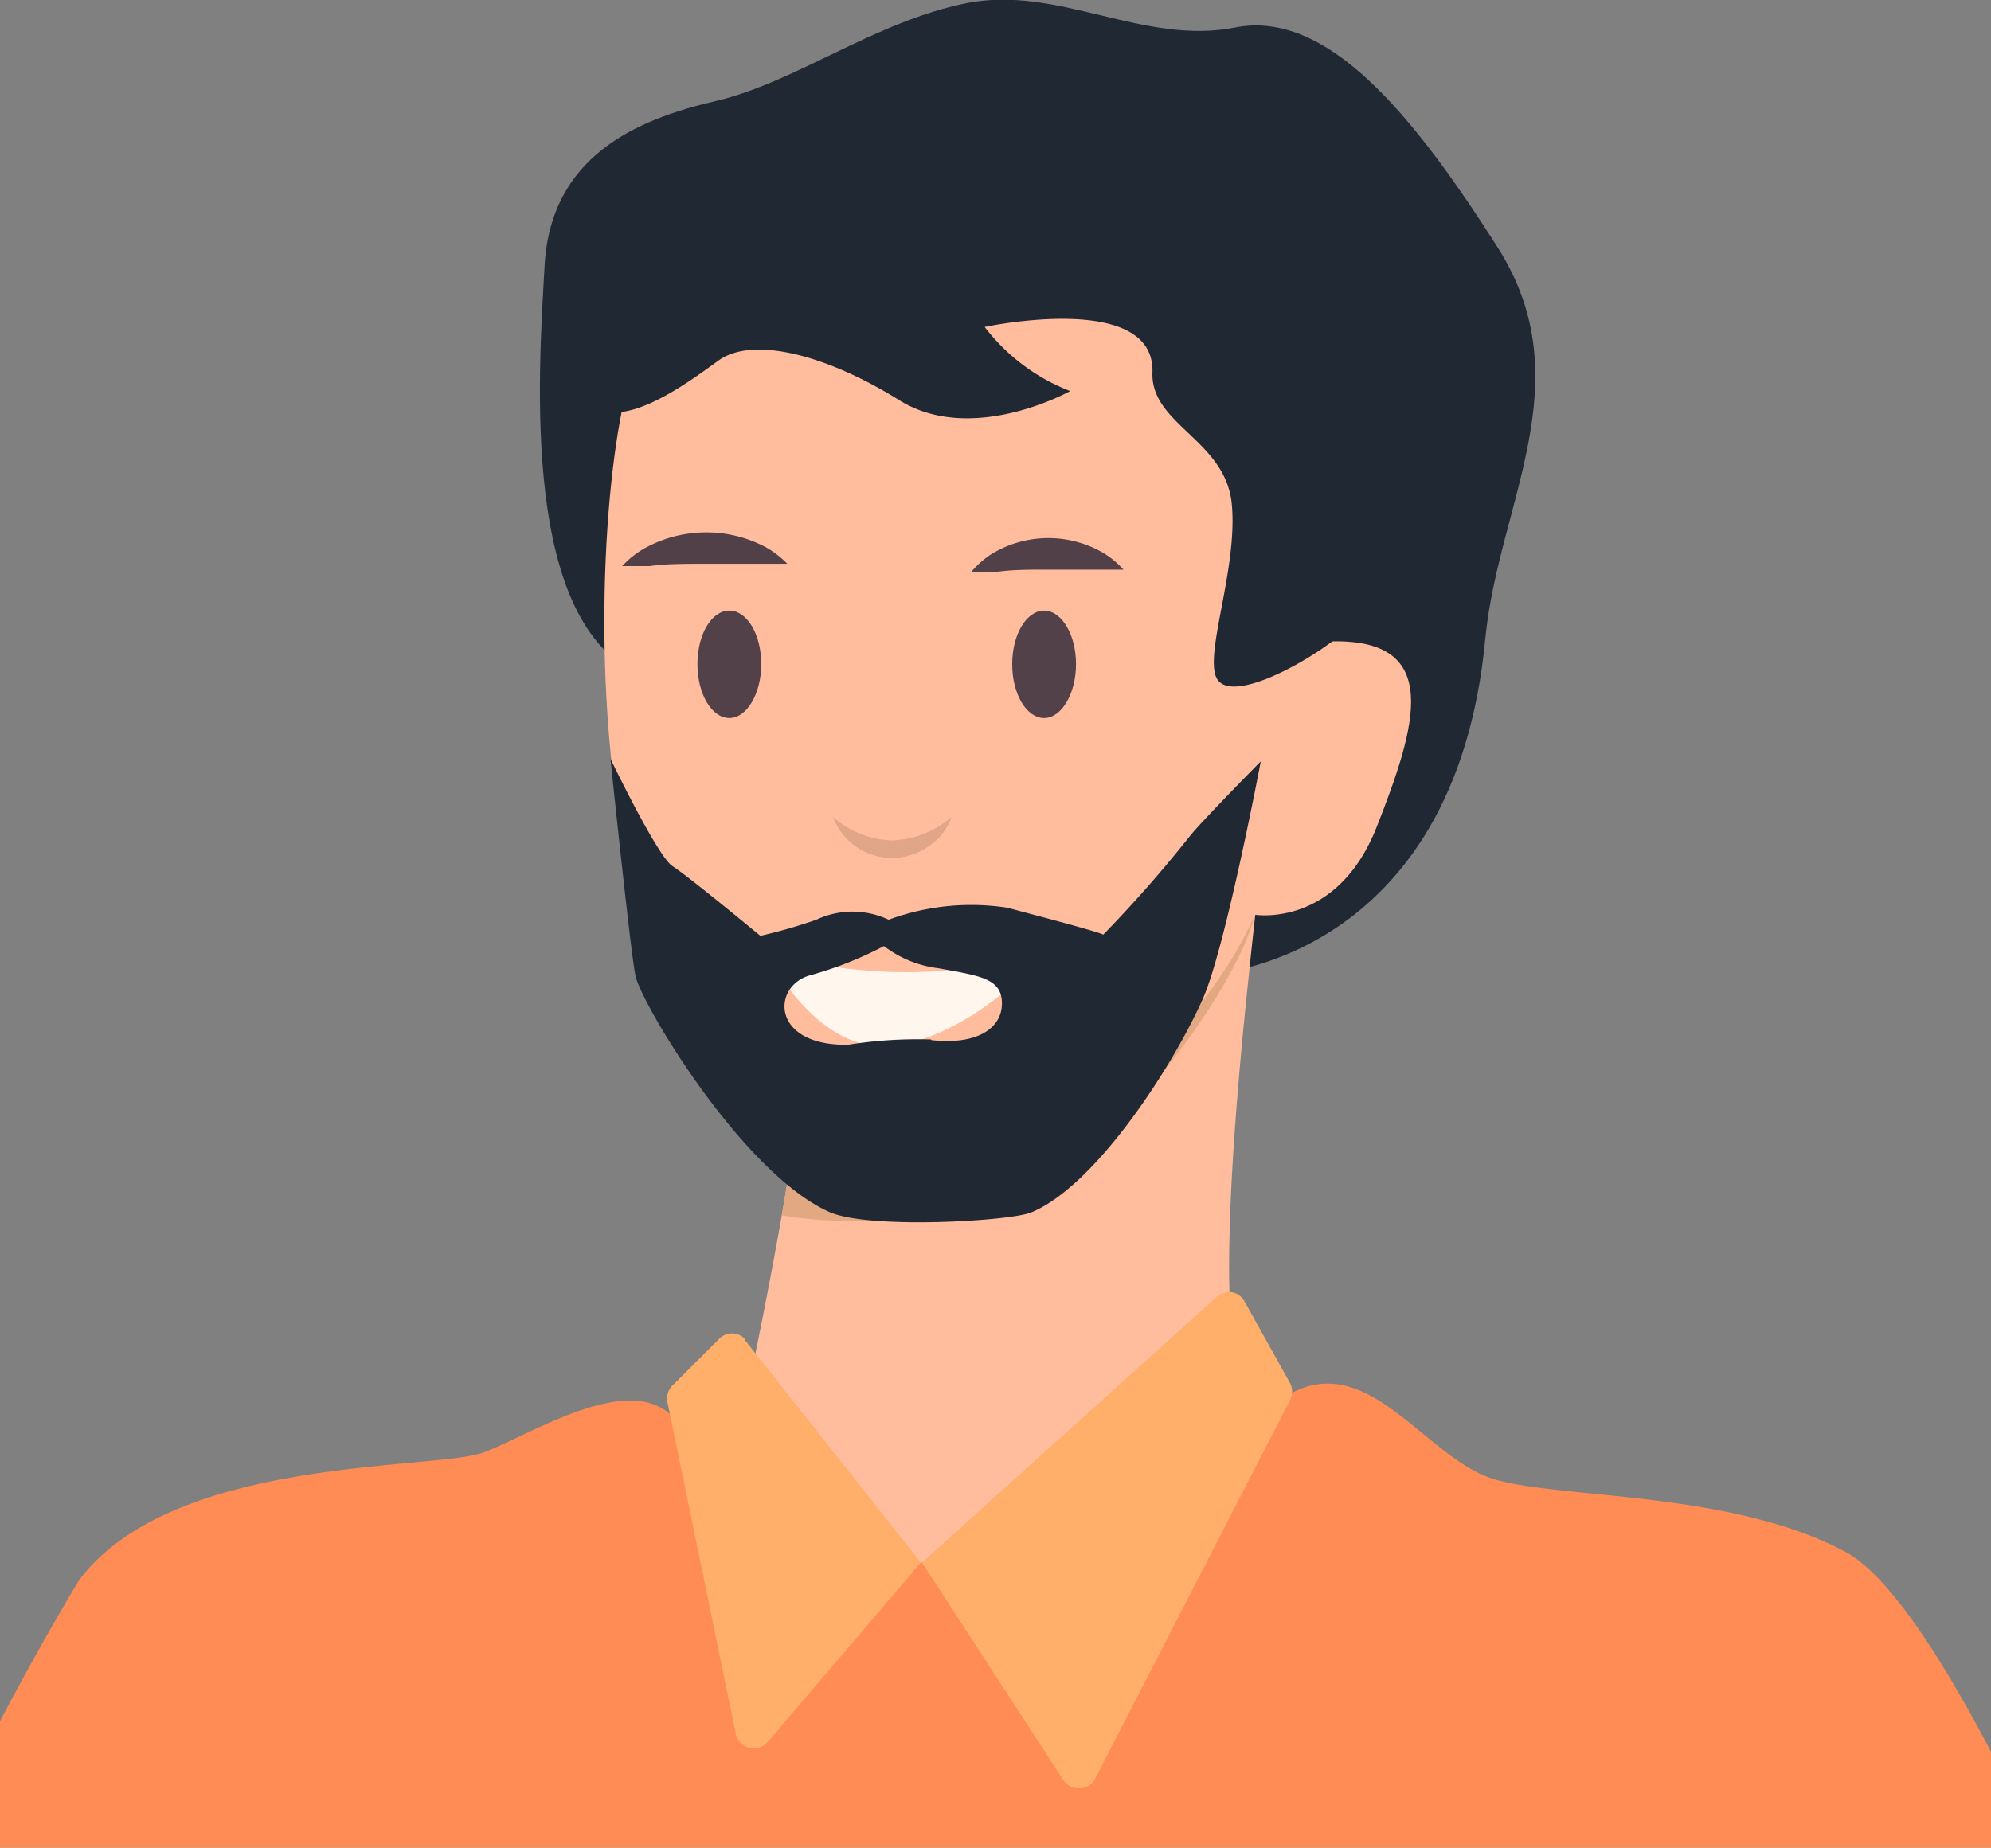 <svg id="Layer_1" data-name="Layer 1" xmlns="http://www.w3.org/2000/svg" viewBox="0 0 68 63.12"><rect x="0" y="0" width="68" height="63.12" fill="#808080" stroke="none"/><defs><clipPath id="clip-path"><path fill="none" d="M0-4.87h68v68H0z"/></clipPath><style>.cls-3{fill:#202834}.cls-4{fill:#ffbd9e}.cls-6{fill:#ff8c54}.cls-7{fill:#ffaf6a}.cls-9{fill:#514048}.cls-10{fill:#534149}</style></defs><g clip-path="url(#clip-path)" id="Group_2150" data-name="Group 2150"><g id="Mask_Group_16" data-name="Mask Group 16"><g id="Group_2662" data-name="Group 2662"><path id="Path_5982" data-name="Path 5982" class="cls-3" d="M41.34 33.28s8.35-.42 9.39-11.47c.44-4.59 3.34-8.77.42-13.36S45.31.32 42.18.94 36.13-.52 33 .11s-5.84 2.71-8.55 3.34-5.64 1.88-5.85 5.63-.83 12.31 3.34 14 19.4 10.2 19.4 10.2z"/><path id="Path_5983" data-name="Path 5983" class="cls-4" d="M25.42 48.05s.67-3.06 1.28-6.53c.23-1.32.45-2.72.62-4a23.54 23.54 0 00.27-4.59c-.21-2.13 5.12-3.59 9.61-4.45 2-.38 3.84-.65 5-.79l1.12-.13s-.07.59-.2 1.6-.3 2.51-.47 4.17c-.5 4.71-1 11-.39 13.31s-6.95 7.42-12.06 7c-3.2-.2-4.78-5.59-4.78-5.59z"/><path id="Path_5984" data-name="Path 5984" d="M43.08 29.14c-.13 1.05-.1.55-.26 2.2-.42 1.94-3.75 6.85-6.56 8.5a14.67 14.67 0 01-9.56 1.68c.23-1.32.45-2.72.62-4 2.63-2.41 6.89-6.33 9.88-9 2-.38 3.84-.65 5-.79z" fill="#e2a881"/><path id="Path_5985" data-name="Path 5985" class="cls-4" d="M31.05 39.85c6.47-.5 10.49-5.57 11.81-8.6 0 0 2.8.46 4.16-3s2.26-6.42-1.53-6.34c0 0-2.11.13-2.64-1s0-9.67-4.73-10.52-7.31 1.86-9.34 1-5.28-2.35-7 .85-3.23 28.58 9.27 27.61z"/><path id="Path_5986" data-name="Path 5986" class="cls-3" d="M45.49 21.92c-1.27.95-3.52 2.08-3.94 1.24s.73-3.75.52-5.94-2.77-2.71-2.71-4.49c.1-2.81-5.73-1.56-5.73-1.56a6.75 6.75 0 002.92 2.19s-3.34 1.87-5.84.31-5-2.19-6.16-1.36-4.28 3.24-4.9.53-.1-6 4-7.51 6.78.31 8.55.2 5.74-2.92 10-.73 9 12.86 3.29 17.12z"/><path id="Path_5987" data-name="Path 5987" class="cls-6" d="M45.88 50.25l-3.66-3.62s-9.41 6.46-10.74 6.75-6.06-5.33-6.06-5.33l-5.62 2.2 5.64 10.23L39 61.1z"/><path id="Path_5990" data-name="Path 5990" class="cls-6" d="M44.21 47.54c2.64-1.28 4.55 2.33 6.84 3S59.11 50.93 63 53c5.46 2.82 17.3 35.33 17.3 44.61 0 10-13.35 36.92-15.44 39a21 21 0 01-5 3.35 1.35 1.35 0 01-1.5-.18 48.58 48.58 0 00-5-3.82 1.65 1.65 0 01-.71-1.78c.4-1.7 1-4.8.74-6.13-.41-1.87 7.72-21.07 8.35-23.78s3.34-5.63 2.92-7.3-6.47-14.39-6.47-14.39S56.32 121 58 129.32c0 0-11.47 6.05-17.73 7.72S17.3 134.12 15 133.7s-6.47.62-6.47.62a50.23 50.23 0 00-2.92-11.68c-2.09-4.8-.21-16.69 0-25.66S6 79.25 6 79.25s-8.53 15.44-8.53 17.94a4.67 4.67 0 01-1.87 3.75s13.4 24.2 14.81 28.17a18.46 18.46 0 003.88 6.18.56.56 0 01.1.66c-.7 1.38-3.24 6.18-5.5 7.75a.4.4 0 01-.55-.1c-.67-1.1-2.8-5.06-6.47-6.12-5.79-1.66-21-26.61-22.32-35-1.61-10.17 14.79-30.82 16.67-35.54A95.73 95.73 0 012.69 54c3.17-4.28 12.15-3.76 13.82-4.38s5.16-2.93 6.62-1.05c.73.94.84 10.57 7.93 10.57 7.32.01 9.71-9.93 13.15-11.6z"/><path id="Path_5991" data-name="Path 5991" class="cls-7" d="M25.45 45.79l6 7.59-5.23 6.13a.63.63 0 01-.88.07.61.61 0 01-.21-.35l-2.34-11.36a.63.63 0 01.21-.57l1.56-1.56a.61.61 0 01.88 0 .12.12 0 01.01.05z"/><path id="Path_5992" data-name="Path 5992" class="cls-7" d="M31.49 53.38l4.82 7.42a.64.64 0 00.89.19.69.69 0 00.21-.24l6.65-12.92a.63.63 0 000-.58l-1.56-2.8a.6.6 0 00-.83-.23l-.11.08z"/><path id="Path_5993" data-name="Path 5993" d="M26.18 32.52s5.18 1.73 9.79-.28c0 0-2.3 2.88-5.18 3.45s-4.61-3.17-4.61-3.17z" fill="#fff6ee"/><path id="Path_5994" data-name="Path 5994" class="cls-3" d="M40.68 28.51a44.21 44.21 0 01-3 3.42c-.14-.1-2.65-.75-3.27-.92a8.13 8.13 0 00-4.06.41 2.89 2.89 0 00-2.47 0 18.1 18.1 0 01-1.91.55s-2.49-2.06-3-2.38-2.12-3.67-2.12-3.67.67 6.47.85 7.4 3.66 6.78 6.64 8.09c1.38.6 6.27.3 6.9 0 2.13-.89 4.71-4.79 5.82-7.24.78-1.7 2-8.16 2-8.16s-1.81 1.83-2.38 2.5zm-8.88 7a15 15 0 00-2.83.18c-2.64.05-2.62-2-1.31-2.37a12.64 12.64 0 002.53-1 3.83 3.83 0 001.88.76c1.4.26 2.15.34 2.15 1.2s-.87 1.43-2.42 1.25z"/><path id="Path_6002" data-name="Path 6002" class="cls-9" d="M22 18.74a4.34 4.34 0 014.11-.07 3.21 3.21 0 01.78.59h-2.82c-.67 0-1.35 0-1.89.08h-.93a3.14 3.14 0 01.75-.6z"/><path id="Path_6003" data-name="Path 6003" class="cls-9" d="M33.86 18.93a3.73 3.73 0 013.79-.06 3 3 0 01.72.59h-2.6c-.62 0-1.25 0-1.74.08h-.86a3.13 3.13 0 01.69-.61z"/><g id="Group_2660" data-name="Group 2660"><path id="Path_6004" data-name="Path 6004" class="cls-10" d="M26 22.69c0 1-.49 1.84-1.09 1.84s-1.09-.82-1.09-1.84.48-1.83 1.09-1.83 1.09.82 1.09 1.83z"/></g><g id="Group_2661" data-name="Group 2661"><path id="Path_6005" data-name="Path 6005" class="cls-10" d="M36.75 22.69c0 1-.49 1.84-1.09 1.84s-1.09-.82-1.09-1.84.49-1.83 1.09-1.83 1.09.82 1.09 1.83z"/></g><path id="Path_6006" data-name="Path 6006" d="M28.45 27.91a3.22 3.22 0 002 .8 3.28 3.28 0 002.05-.8 2 2 0 01-.78 1 2.2 2.2 0 01-1.27.4 2.15 2.15 0 01-2-1.4z" fill="#e1a588"/></g></g></g></svg>